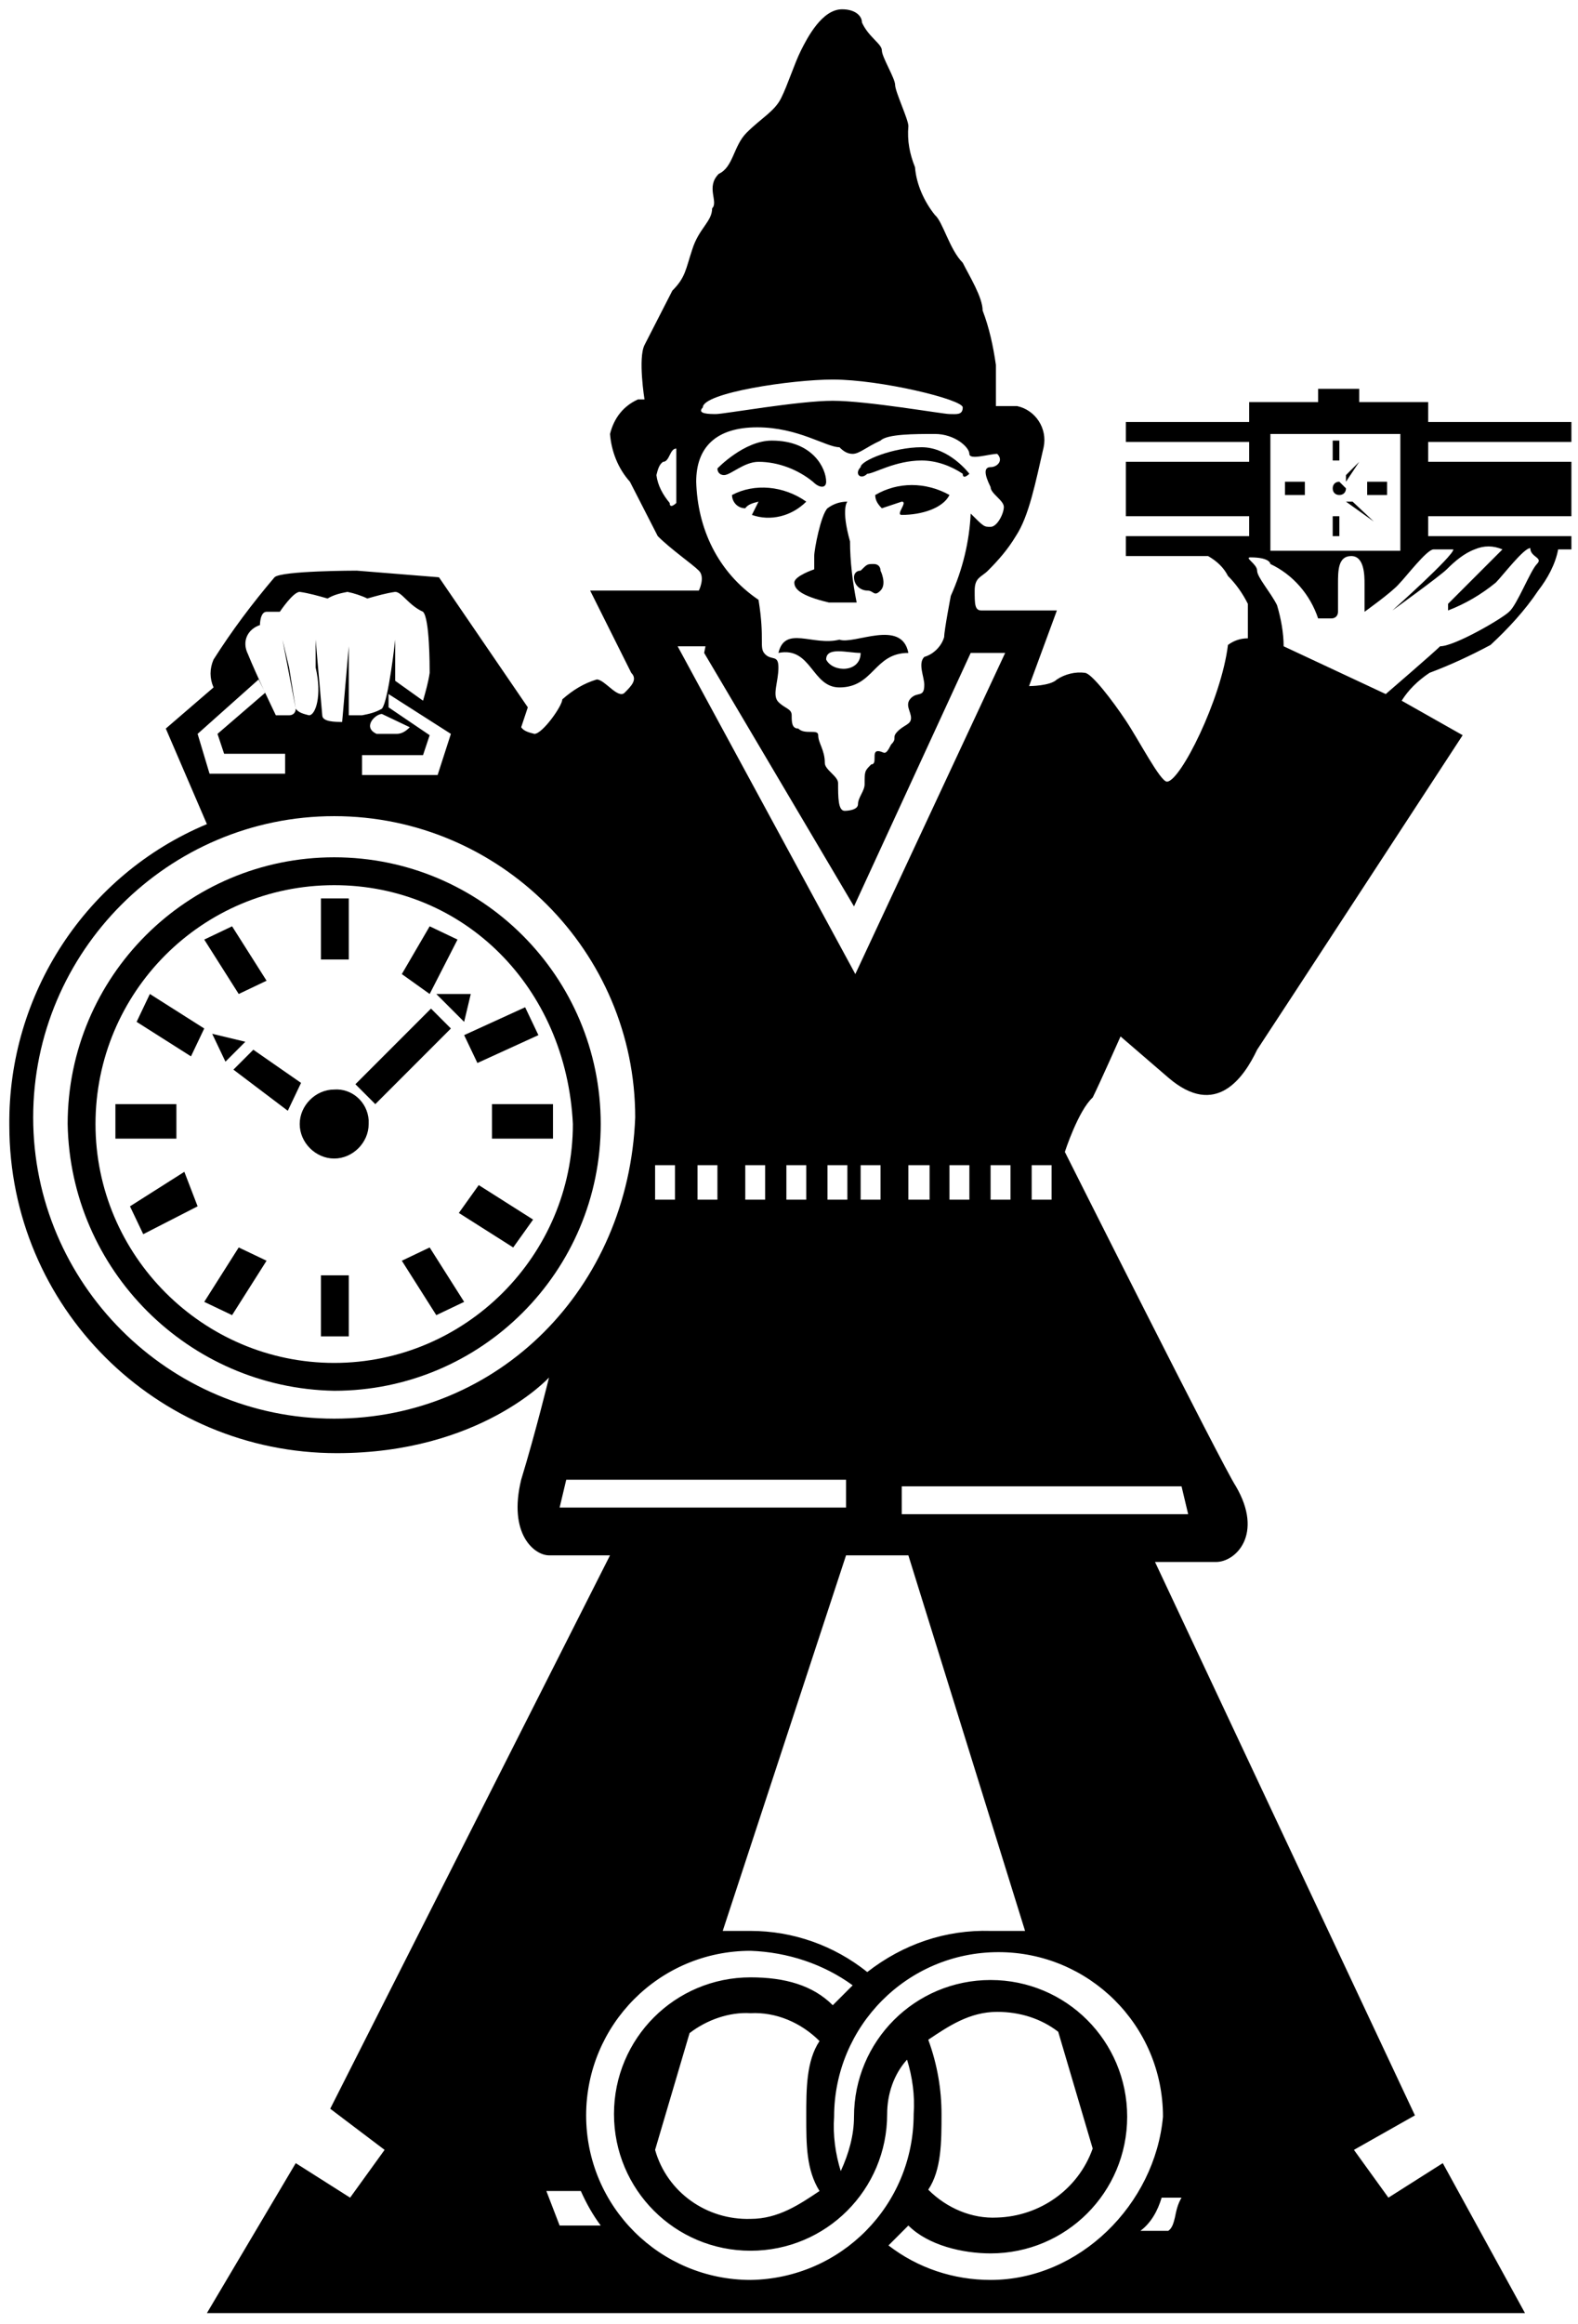 <?xml version="1.0" encoding="utf-8"?>
<!-- Generator: Adobe Illustrator 24.0.3, SVG Export Plug-In . SVG Version: 6.00 Build 0)  -->
<svg version="1.1" id="Ebene_1" xmlns="http://www.w3.org/2000/svg" xmlns:xlink="http://www.w3.org/1999/xlink" x="0px" y="0px"
	 viewBox="0 0 119 175.1" style="enable-background:new 0 0 119 175.1;" xml:space="preserve">
<g id="Gruppe_1868" transform="translate(11780.302 1223)">
	<path id="Pfad_1373" d="M-11735-1138.3c0,11.1-9,20.1-20.1,20.1c-11-0.2-19.9-9.1-20.1-20.1c0-11.1,9-20.1,20.1-20.1
		S-11735-1149.4-11735-1138.3 M-11755.1-1156.3c-10,0-18,8.1-18,18s8.1,18,18,18s18-8.1,18-18c0,0,0,0,0,0
		C-11737.6-1148.6-11745.3-1156.3-11755.1-1156.3"/>
	<path id="Pfad_1374" d="M-11752.5-1138.3c0,1.4-1.2,2.6-2.6,2.6c-1.4,0-2.6-1.2-2.6-2.6c0-1.4,1.2-2.6,2.6-2.6l0,0
		c1.3-0.1,2.5,0.9,2.6,2.3C-11752.5-1138.5-11752.5-1138.4-11752.5-1138.3"/>
	<path id="Pfad_1375" d="M-11754-1150.7h-2.1v-4.6h2.1V-1150.7z"/>
	<path id="Pfad_1376" d="M-11754-1122.3h-2.1v-4.6h2.1V-1122.3z"/>
	<path id="Pfad_1377" d="M-11743.2-1139.8h4.6v2.6h-4.6V-1139.8z"/>
	<path id="Pfad_1378" d="M-11771.6-1139.8h4.6v2.6h-4.6V-1139.8z"/>
	<path id="Pfad_1379" d="M-11744.3-1142.9l-1-2.1l4.6-2.1l1,2.1L-11744.3-1142.9z"/>
	<path id="Pfad_1380" d="M-11769.5-1130l-1-2.1l4.1-2.6l1,2.6L-11769.5-1130z"/>
	<path id="Pfad_1381" d="M-11747.9-1148.1l-2.1-1.5l2.1-3.6l2.1,1L-11747.9-1148.1z"/>
	<path id="Pfad_1382" d="M-11762.8-1123.9l-2.1-1l2.6-4.1l2.1,1L-11762.8-1123.9z"/>
	<path id="Pfad_1383" d="M-11760.2-1149.1l-2.1,1l-2.6-4.1l2.1-1L-11760.2-1149.1z"/>
	<path id="Pfad_1384" d="M-11745.3-1124.9l-2.1,1l-2.6-4.1l2.1-1L-11745.3-1124.9z"/>
	<path id="Pfad_1385" d="M-11764.9-1145.5l-1,2.1l-4.1-2.6l1-2.1L-11764.9-1145.5z"/>
	<path id="Pfad_1386" d="M-11757.6-1141.4l-1,2.1l-4.1-3.1l1.5-1.5L-11757.6-1141.4z"/>
	<path id="Pfad_1387" d="M-11761.8-1144.5l-1.5,1.5l-1-2.1L-11761.8-1144.5z"/>
	<path id="Pfad_1388" d="M-11745.3-1146l-2.1-2.1h2.6L-11745.3-1146z"/>
	<path id="Pfad_1389" d="M-11752-1139.8l-1.5-1.5l5.7-5.7l1.5,1.5L-11752-1139.8z"/>
	<path id="Pfad_1390" d="M-11740.1-1131.1l-1.5,2.1l-4.1-2.6l1.5-2.1L-11740.1-1131.1z"/>
	<path id="Pfad_1391" d="M-11711.8-1173.8c-2.6,0-2.6,2.6-5.2,2.6c-2.1,0-2.1-3.1-4.6-2.6c0.5-2.1,2.6-0.5,4.6-1
		C-11715.9-1174.4-11712.3-1176.4-11711.8-1173.8 M-11715.4-1173.8c-1,0-2.6-0.5-2.6,0.5
		C-11717.5-1172.3-11715.4-1172.3-11715.4-1173.8"/>
	<path id="Pfad_1392" d="M-11719.5-1185.2c-1.1,1.1-2.7,1.5-4.1,1l0.5-1c-0.4,0.1-0.8,0.2-1,0.5c-0.6,0-1-0.5-1-1
		C-11723.4-1186.6-11721.2-1186.4-11719.5-1185.2"/>
	<path id="Pfad_1393" d="M-11708.7-1185.7c-0.5,1-2.1,1.5-3.6,1.5c-0.5,0,0.5-1,0-1l-1.5,0.5c-0.3-0.3-0.5-0.6-0.5-1
		C-11712.6-1186.7-11710.5-1186.7-11708.7-1185.7"/>
	<path id="Pfad_1394" d="M-11722.1-1189.8c-2.1,0-4.1,2.1-4.1,2.1c0,0.3,0.2,0.5,0.5,0.5c0,0,0,0,0,0c0.5,0,1.5-1,2.6-1
		c1.5,0,3,0.6,4.1,1.5c0.5,0.5,1,0.5,1,0C-11718-1187.7-11719-1189.8-11722.1-1189.8"/>
	<path id="Pfad_1395" d="M-11710.8-1189.3c-2.1,0-4.6,1-4.6,1.5c-0.5,0.5,0,1,0.5,0.5c0.5,0,2.1-1,4.1-1c1.1,0,2.2,0.4,3.1,1
		c0,0.5,0.5,0,0.5,0S-11708.7-1189.3-11710.8-1189.3"/>
	<path id="Pfad_1396" d="M-11716.4-1185.2c-0.6,0-1.1,0.2-1.5,0.5c-0.5,0.5-1,3.1-1,3.6v1c0,0-1.5,0.5-1.5,1c0,0.5,0.5,1,2.6,1.5
		h2.1c-0.3-1.5-0.5-3.1-0.5-4.6C-11716.9-1184.7-11716.4-1185.2-11716.4-1185.2"/>
	<path id="Pfad_1397" d="M-11715.9-1179.5c0,0.6,0.5,1,1,1c0.5,0,0.5,0.5,1,0c0.5-0.5,0-1.5,0-1.5c0-0.3-0.2-0.5-0.5-0.5
		c0,0,0,0,0,0c-0.5,0-0.5,0-1,0.5C-11715.7-1180-11715.9-1179.8-11715.9-1179.5C-11715.9-1179.5-11715.9-1179.5-11715.9-1179.5"/>
	<path id="Pfad_1398" d="M-11678.8-1186.2c0,0.3-0.2,0.5-0.5,0.5c-0.3,0-0.5-0.2-0.5-0.5s0.2-0.5,0.5-0.5l0,0L-11678.8-1186.2"/>
	<path id="Pfad_1399" d="M-11681.9-1185.7h-1.5v-1h1.5V-1185.7z"/>
	<path id="Pfad_1400" d="M-11675.7-1185.7h-1.5v-1h1.5L-11675.7-1185.7z"/>
	<path id="Pfad_1401" d="M-11679.3-1182.6h-0.5v-1.5h0.5V-1182.6z"/>
	<path id="Pfad_1402" d="M-11679.3-1188.3h-0.5v-1.5h0.5V-1188.3z"/>
	<path id="Pfad_1403" d="M-11678.3-1185.2h-0.5l2.1,1.5L-11678.3-1185.2z"/>
	<path id="Pfad_1404" d="M-11678.8-1187.2v0.5l1-1.5L-11678.8-1187.2z"/>
	<path id="Pfad_1405" d="M-11661.8-1182.6h-10.8v-1.5h10.8v-4.1h-10.8v-1.5h10.8v-1.5h-10.8v-1.5h-5.2v-1h-3.1v1h-5.2v1.5h-9.3v1.5
		h9.3v1.5h-9.3v4.1h9.3v1.5h-9.3v1.5h6.2c0.7,0.4,1.2,0.9,1.5,1.5c0.6,0.6,1.1,1.3,1.5,2.1v2.6c-0.6,0-1.1,0.2-1.5,0.5
		c-0.5,4.1-3.6,10.3-4.6,10.3c-0.5,0-2.1-3.1-3.1-4.6c-1-1.5-2.6-3.6-3.1-3.6c-0.7-0.1-1.5,0.1-2.1,0.5c-0.5,0.5-2.1,0.5-2.1,0.5
		l2.1-5.7h-5.7c-0.5,0-0.5-0.5-0.5-1.5s0.5-1,1-1.5c0.8-0.8,1.5-1.6,2.1-2.6c1-1.5,1.5-4.1,2.1-6.7c0.3-1.4-0.6-2.8-2-3.1
		c0,0-0.1,0-0.1,0h-1.5v-3.1c-0.2-1.4-0.5-2.8-1-4.1c0-1-1-2.6-1.5-3.6c-1-1-1.5-3.1-2.1-3.6c-0.8-1-1.4-2.3-1.5-3.6
		c-0.4-1-0.6-2-0.5-3.1c0-0.5-1-2.6-1-3.1s-1-2.1-1-2.6s-1-1-1.5-2.1c0-0.5-0.5-1-1.5-1c-1.5,0-2.6,2.1-3.1,3.1
		c-0.5,1-1,2.6-1.5,3.6c-0.5,1-1.5,1.5-2.6,2.6c-1,1-1,2.6-2.1,3.1c-1,1,0,2.1-0.5,2.6c0,1-1,1.5-1.5,3.1c-0.5,1.5-0.5,2.1-1.5,3.1
		l-2.1,4.1c-0.5,1,0,4.1,0,4.1h-0.5c-1.1,0.5-1.8,1.4-2.1,2.6c0.1,1.3,0.6,2.6,1.5,3.6l2.1,4.1c1,1,2.6,2.1,3.1,2.6
		c0.5,0.5,0,1.5,0,1.5h-8.2l3.1,6.2c0.5,0.5,0,1-0.5,1.5c-0.5,0.5-1.5-1-2.1-1c-1,0.3-1.8,0.8-2.6,1.5c0,0.5-1.5,2.6-2.1,2.6
		c-0.4-0.1-0.8-0.2-1-0.5l0.5-1.5l-6.7-9.8l-6.2-0.5c0,0-5.7,0-6.2,0.5c-1.7,2-3.2,4-4.6,6.2c-0.3,0.7-0.3,1.4,0,2.1l-3.6,3.1
		l3.1,7.2c-9.1,3.8-15,12.8-14.9,22.7c0,13.7,11.1,24.7,24.7,24.7c10.8,0,16-5.7,16-5.7s-1,4.1-2.1,7.7c-1,4.1,1,5.7,2.1,5.7h4.6
		l-21.1,41.7l4.1,3.1l-2.6,3.6l-4.1-2.6l-6.7,11.3h99.4l-6.2-11.3l-4.1,2.6l-2.6-3.6l4.6-2.6l-19.6-41.7h4.6c1.5,0,3.6-2.1,1.5-5.7
		c-1-1.5-12.9-25.2-12.9-25.2s1-3.1,2.1-4.1c0.5-1,2.1-4.6,2.1-4.6l3.6,3.1c3.6,3.1,5.7,0,6.7-2.1c1-1.5,15.5-23.7,15.5-23.7
		l-4.6-2.6c0.5-0.8,1.2-1.5,2.1-2.1c1.6-0.6,3.1-1.3,4.6-2.1c1.3-1.2,2.6-2.6,3.6-4.1c0.7-0.9,1.3-2,1.5-3.1h1L-11661.8-1182.6z
		 M-11729.3-1187.2v2.1c0,0-0.5,0.5-0.5,0c-0.5-0.6-0.9-1.3-1-2.1c0.1-0.4,0.2-0.8,0.5-1c0.5,0,0.5-1,1-1V-1187.2L-11729.3-1187.2z
		 M-11702.5-1135.2h1.5v2.6h-1.5V-1135.2z M-11717.5-1194.4c3.6,0,9.8,1.5,9.8,2.1s-0.5,0.5-1,0.5c-0.5,0-6.2-1-8.8-1
		c-2.6,0-8.2,1-8.8,1c-0.5,0-1.5,0-1-0.5C-11727.3-1193.4-11720.6-1194.4-11717.5-1194.4L-11717.5-1194.4z M-11727.8-1186.7
		c0-2.6,1.5-4.1,4.6-4.1c3.1,0,5.2,1.5,6.2,1.5c0.3,0.3,0.6,0.5,1,0.5c0.5,0,1-0.5,2.1-1c0.5-0.5,2.6-0.5,4.1-0.5s2.6,1,2.6,1.5
		s1.5,0,2.1,0c0.5,0.5,0,1-0.5,1s-0.5,0.5,0,1.5c0,0.5,1,1,1,1.5s-0.5,1.5-1,1.5s-0.5,0-1.5-1c-0.1,2.1-0.6,4.2-1.5,6.2
		c0,0-0.5,2.6-0.5,3.1c-0.2,0.7-0.8,1.3-1.5,1.5c-0.5,0.5,0,1.5,0,2.1c0,1-0.5,0.5-1,1c-0.5,0.5,0,1,0,1.5s-0.5,0.5-1,1
		c-0.5,0.5,0,0.5-0.5,1c-0.5,1-0.5,0.5-1,0.5c-0.5,0,0,1-0.5,1c-0.5,0.5-0.5,0.5-0.5,1.5c0,0.5-0.5,1-0.5,1.5s-1,0.5-1,0.5
		c-0.5,0-0.5-1-0.5-2.1c0-0.5-1-1-1-1.5c0-1-0.5-1.5-0.5-2.1c0-0.5-1,0-1.5-0.5c-0.5,0-0.5-0.5-0.5-1s-0.5-0.5-1-1
		c-0.5-0.5,0-1.5,0-2.6c0-1-0.5-0.5-1-1c-0.5-0.5,0-1-0.5-4.1C-11726.2-1179.9-11727.7-1183.2-11727.8-1186.7L-11727.8-1186.7z
		 M-11727.2-1173.8l11.3,19.1l8.8-19.1h2.6l-11.3,24.2l-13.4-24.7h2.1L-11727.2-1173.8z M-11704.1-1135.2v2.6h-1.5v-2.6H-11704.1z
		 M-11707.2-1135.2v2.6h-1.5v-2.6H-11707.2z M-11711.8-1105.8l8.8,28.3h-2.6c-3.4-0.1-6.6,1-9.3,3.1c-2.5-2-5.6-3.1-8.8-3.1h-2.1
		l9.3-28.3H-11711.8z M-11715.4-1132.6v-2.6h1.5v2.6H-11715.4z M-11710.2-1135.2v2.6h-1.6v-2.6H-11710.2z M-11716.4-1135.2v2.6h-1.5
		v-2.6H-11716.4z M-11719.5-1135.2v2.6h-1.5v-2.6H-11719.5z M-11722.6-1135.2v2.6h-1.5v-2.6H-11722.6z M-11726.2-1135.2v2.6h-1.5
		v-2.6H-11726.2z M-11730.9-1135.2h1.5v2.6h-1.5V-1135.2z M-11746.3-1167.7l-1,3.1h-5.7v-1.5h4.6l0.5-1.5l-3.1-2.1v-1
		L-11746.3-1167.7z M-11751.5-1169.2L-11751.5-1169.2l2.1,1c-0.3,0.3-0.6,0.5-1,0.5h-1.5C-11753-1168.2-11752-1169.2-11751.5-1169.2
		L-11751.5-1169.2z M-11760.7-1175.9c0,0,0-1,0.5-1h1c0,0,1-1.5,1.5-1.5c0.7,0.1,1.4,0.3,2.1,0.5c0.5-0.3,1-0.4,1.5-0.5
		c0.5,0.1,1.1,0.3,1.5,0.5c0.7-0.2,1.4-0.4,2.1-0.5c0.5,0,1,1,2.1,1.5c0.5,0.5,0.5,4.1,0.5,4.6c-0.1,0.7-0.3,1.4-0.5,2.1l-2.1-1.5
		l0,0v-3.1c0,0-0.5,4.6-1,5.2c-0.5,0.3-1,0.4-1.5,0.5h-1v-5.2l-0.5,5.7c-0.5,0-1.5,0-1.5-0.5l-0.5-5.7v2.1c0.5,2.1,0,3.6-0.5,3.6
		c-0.4-0.1-0.8-0.2-1-0.5l-0.5-3.1l-0.5-2.1l1,5.2c0,0.3-0.2,0.5-0.5,0.5c0,0,0,0,0,0h-1c0,0-1.5-3.1-2.1-4.6
		C-11762.1-1174.7-11761.6-1175.6-11760.7-1175.9C-11760.8-1175.9-11760.8-1175.9-11760.7-1175.9L-11760.7-1175.9z M-11765.4-1167.7
		l4.6-4.1l0.5,1l-3.6,3.1l0.5,1.5h4.6v1.5h-5.7L-11765.4-1167.7z M-11755.1-1116.1c-12.5,0-22.7-10.2-22.7-22.7
		c0-12.5,10.2-22.7,22.7-22.7c12.5,0,22.7,10.2,22.7,22.7C-11732.9-1125.9-11742.7-1116.1-11755.1-1116.1L-11755.1-1116.1z
		 M-11738.1-1109.4l0.5-2.1h21.1v2.1H-11738.1z M-11738.1-1055.3l-1-2.6h2.6c0.4,0.9,0.9,1.8,1.5,2.6H-11738.1z M-11723.7-1051.2
		c-6.8,0-12.4-5.5-12.4-12.4c0-6.8,5.5-12.4,12.4-12.4c2.8,0.1,5.5,1,7.7,2.6l-1.5,1.5c-1.5-1.5-3.6-2.1-6.2-2.1
		c-5.7,0-10.3,4.6-10.3,10.3c0,5.7,4.6,10.3,10.3,10.3s10.3-4.6,10.3-10.3c0-1.5,0.5-3,1.5-4.1c0.4,1.3,0.6,2.7,0.5,4.1
		C-11711.4-1056.8-11716.9-1051.3-11723.7-1051.2L-11723.7-1051.2z M-11718.5-1057.9c-1.5,1-3.1,2.1-5.2,2.1c-3.3,0.1-6.3-2-7.2-5.2
		l2.6-8.8c1.3-1,3-1.6,4.6-1.5c1.9-0.1,3.8,0.7,5.2,2.1c-1,1.5-1,3.6-1,5.7S-11719.5-1059.5-11718.5-1057.9L-11718.5-1057.9z
		 M-11705.6-1051.2c-2.8,0-5.5-0.9-7.7-2.6l1.5-1.5c1.5,1.5,4.1,2.1,6.2,2.1c5.7,0,10.3-4.6,10.3-10.3c0-5.7-4.6-10.3-10.3-10.3
		s-10.3,4.6-10.3,10.3c0,1.4-0.4,2.8-1,4.1c-0.4-1.3-0.6-2.7-0.5-4.1c0-6.8,5.5-12.4,12.4-12.4c6.8,0,12.4,5.5,12.4,12.4
		C-11693.2-1056.9-11698.9-1051.2-11705.6-1051.2L-11705.6-1051.2z M-11710.3-1069.3c1.5-1,3.1-2.1,5.2-2.1c1.7,0,3.3,0.5,4.6,1.5
		l2.6,8.8c-1.1,3.1-4,5.1-7.2,5.2c-1.9,0.1-3.8-0.7-5.2-2.1c1-1.5,1-3.6,1-5.7C-11709.3-1065.5-11709.6-1067.4-11710.3-1069.3
		L-11710.3-1069.3z M-11692.7-1057.4h1.5c-0.3,0.5-0.4,1-0.5,1.5c-0.1,0.4-0.2,0.8-0.5,1h-2.1
		C-11693.5-1055.5-11693-1056.4-11692.7-1057.4L-11692.7-1057.4z M-11691.2-1111l0.5,2.1h-21.6v-2.1H-11691.2z M-11684.5-1190.3h9.8
		v8.8h-9.8L-11684.5-1190.3z M-11664.4-1180.5c-0.5,0.5-1.5,3.1-2.1,3.6c-0.5,0.5-4.1,2.6-5.2,2.6c-0.5,0.5-4.1,3.6-4.1,3.6
		l-7.7-3.6c0-1-0.2-2.1-0.5-3.1c-0.5-1-1.5-2.1-1.5-2.6s-1-1-0.5-1c1.5,0,1.5,0.5,1.5,0.5c1.7,0.8,3,2.3,3.6,4.1h1
		c0.3,0,0.5-0.2,0.5-0.5c0,0,0,0,0,0v-2.1c0-1,0-2.1,1-2.1s1,1.5,1,2.1v2.1c0,0,2.1-1.5,2.6-2.1c0.5-0.5,2.1-2.6,2.6-2.6h1.5
		c0,0.5-4.6,4.6-4.6,4.6s3.6-2.6,4.1-3.1c0.6-0.6,1.3-1.2,2.1-1.5c0.7-0.3,1.4-0.3,2.1,0l-4.1,4.1v0.5c1.3-0.5,2.5-1.2,3.6-2.1
		c0.5-0.5,2.1-2.6,2.6-2.6C-11664.9-1181-11663.9-1181-11664.4-1180.5z"/>
</g>
</svg>
